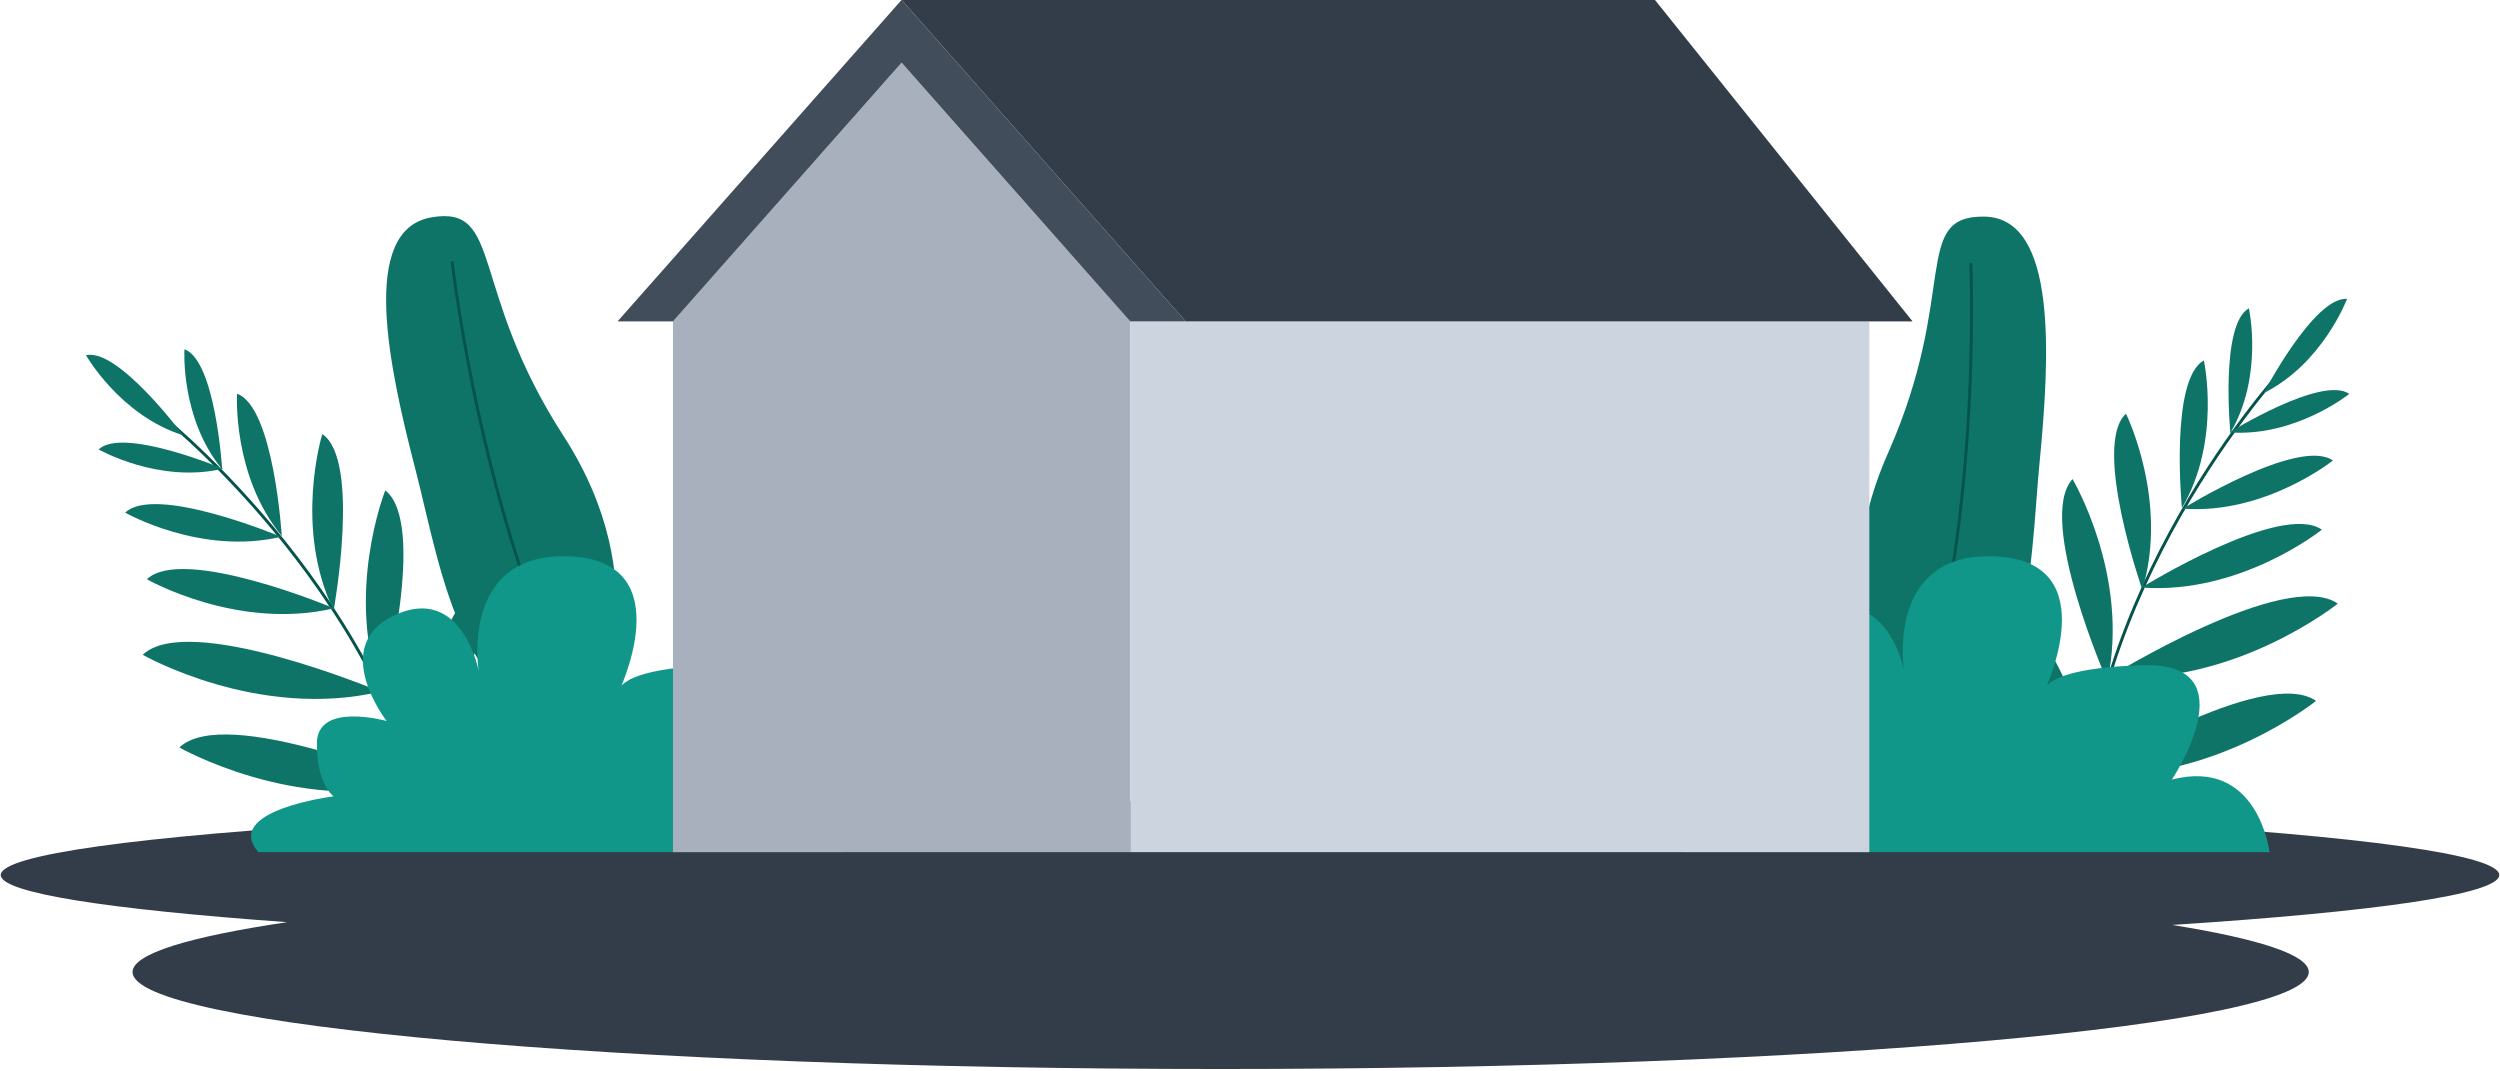 <svg xmlns="http://www.w3.org/2000/svg" width="840" height="360" viewBox="0 0 840 360"><defs><clipPath id="ysrja"><path d="M.246 359.188V-.032h839.508v359.22z"/></clipPath></defs><g><g><g><g/><g clip-path="url(#ysrja)"><path fill="#333d49" d="M839.754 294.008c0-13.731-187.93-24.862-419.755-24.862-231.823 0-419.753 11.13-419.753 24.862 0 6.02 36.126 11.54 96.229 15.84-32.966 4.897-51.935 10.625-51.935 16.75 0 17.998 163.687 32.59 365.606 32.59 201.92 0 365.604-14.592 365.604-32.59 0-5.74-16.673-11.133-45.91-15.817 68.263-4.422 109.914-10.31 109.914-16.773"/></g><g clip-path="url(#ysrja)"><path fill="none" stroke="#04544b" stroke-miterlimit="20" d="M768.819 122.034s-65.395 69.562-69.219 156.392"/></g><g clip-path="url(#ysrja)"><path fill="#0e7468" d="M760.577 132.091s16.94-32.468 28.036-31.676c0 0-8.17 21.788-28.036 31.676"/></g><g clip-path="url(#ysrja)"><path fill="#0e7468" d="M749.405 145.436s-3.511-36.453 6.222-41.842c0 0 5.033 22.718-6.222 41.842"/></g><g clip-path="url(#ysrja)"><path fill="#0e7468" d="M733.12 170.69s-4.159-43.191 7.37-49.577c0 0 5.968 26.923-7.37 49.578"/></g><g clip-path="url(#ysrja)"><path fill="#0e7468" d="M719.817 198.14s-16.963-48.549-5.49-59.151c0 0 14.457 29.308 5.49 59.15"/></g><g clip-path="url(#ysrja)"><path fill="#0e7468" d="M708.066 228.934s-24.012-54.658-11.69-67.96c0 0 19.376 32.612 11.69 67.96"/></g><g clip-path="url(#ysrja)"><path fill="#0e7468" d="M702.226 261.704s-39.396-48.76-30.579-65.637c0 0 28.62 27.704 30.579 65.637"/></g><g clip-path="url(#ysrja)"><path fill="#0e7468" d="M749.087 145.278s31.14-19.273 40.278-12.93c0 0-18.15 14.565-40.278 12.93"/></g><g clip-path="url(#ysrja)"><path fill="#0e7468" d="M733.39 170.918s39.015-24.149 50.464-16.2c0 0-22.738 18.25-50.463 16.2"/></g><g clip-path="url(#ysrja)"><path fill="#0e7468" d="M719.56 197.418s46.84-28.99 60.586-19.448c0 0-27.3 21.91-60.586 19.448"/></g><g clip-path="url(#ysrja)"><path fill="#0e7468" d="M708.606 227.5s59.45-36.794 76.897-24.682c0 0-34.649 27.806-76.897 24.683"/></g><g clip-path="url(#ysrja)"><path fill="#0e7468" d="M701.299 260.182s59.45-36.795 76.897-24.683c0 0-34.649 27.807-76.897 24.683"/></g><g clip-path="url(#ysrja)"><path fill="#0e7468" d="M637.569 242.649s-27.078-36.472-3.198-90.399 7.73-79.843 32.396-79.47c24.663.374 21.943 47.431 18.52 82.727-3.422 35.295-2.069 92.8-47.718 87.142"/></g><g clip-path="url(#ysrja)"><path fill="none" stroke="#04544b" stroke-miterlimit="20" d="M662.19 88.437s4.566 102.944-24.416 171.446"/></g><g clip-path="url(#ysrja)"><path fill="none" stroke="#04544b" stroke-miterlimit="20" d="M51.822 137.617s75.455 58.498 92.789 143.667"/></g><g clip-path="url(#ysrja)"><path fill="#0e7468" d="M61.533 146.263s-21.802-29.425-32.64-26.91c0 0 11.474 20.245 32.64 26.91"/></g><g clip-path="url(#ysrja)"><path fill="#0e7468" d="M74.65 157.698s-2.224-36.555-12.677-40.359c0 0-1.428 23.227 12.677 40.359"/></g><g clip-path="url(#ysrja)"><path fill="#0e7468" d="M94.679 180.1s-2.637-43.31-15.024-47.815c0 0-1.687 27.521 15.024 47.815"/></g><g clip-path="url(#ysrja)"><path fill="#0e7468" d="M112.107 205.137s9.174-50.602-3.816-59.284c0 0-9.7 31.207 3.816 59.284"/></g><g clip-path="url(#ysrja)"><path fill="#0e7468" d="M128.522 233.718s15.184-57.735.933-68.954c0 0-14.042 35.24-.933 68.954"/></g><g clip-path="url(#ysrja)"><path fill="#0e7468" d="M139.407 265.173s31.3-54.312 19.954-69.606c0 0-23.944 31.834-19.954 69.606"/></g><g clip-path="url(#ysrja)"><path fill="#0e7468" d="M74.94 157.49s-33.768-14.174-41.802-6.482c0 0 20.2 11.554 41.803 6.482"/></g><g clip-path="url(#ysrja)"><path fill="#0e7468" d="M94.447 180.366s-42.307-17.76-52.375-8.12c0 0 25.31 14.475 52.375 8.12"/></g><g clip-path="url(#ysrja)"><path fill="#0e7468" d="M112.245 204.382s-50.792-21.321-62.88-9.75c0 0 30.384 17.378 62.88 9.75"/></g><g clip-path="url(#ysrja)"><path fill="#0e7468" d="M127.764 232.387s-64.466-27.062-79.807-12.373c0 0 38.566 22.057 79.807 12.373"/></g><g clip-path="url(#ysrja)"><path fill="#0e7468" d="M140.084 263.527s-64.465-27.062-79.807-12.373c0 0 38.566 22.057 79.807 12.373"/></g><g clip-path="url(#ysrja)"><path fill="#0e7468" d="M200.295 236.258s21.05-40.254-10.957-89.79c-32.008-49.537-20.1-77.658-44.406-73.436-24.303 4.22-14.268 50.272-5.376 84.602 8.892 34.33 16.531 91.34 60.739 78.624"/></g><g clip-path="url(#ysrja)"><path fill="none" stroke="#04544b" stroke-miterlimit="20" d="M151.896 87.782s11.565 102.395 50.886 165.53"/></g><g clip-path="url(#ysrja)"><path fill="#109789" d="M565.73 286.311h196.828s-3.75-31.867-32.806-24.37c0 0 26.243-39.365-9.37-38.427-35.617.938-33.744 9.374-33.744 9.374s21.558-44.053-15.934-45.929c-37.49-1.873-30.93 38.43-30.93 38.43s-5.622-29.056-28.119-18.747c-22.493 10.312-2.81 35.617-2.81 35.617s-23.432-6.56-23.432 7.498c0 14.06 5.624 17.81 5.624 17.81s-37.492 4.686-25.307 18.744"/></g><g clip-path="url(#ysrja)"><path fill="#109789" d="M86.796 286.311h196.828s-3.749-31.867-32.805-24.37c0 0 26.243-39.365-9.374-38.427-35.614.938-33.74 9.374-33.74 9.374s21.558-44.053-15.935-45.929c-37.49-1.873-30.93 38.43-30.93 38.43s-5.621-29.056-28.118-18.747c-22.494 10.312-2.811 35.617-2.811 35.617s-23.432-6.56-23.432 7.498c0 14.06 5.625 17.81 5.625 17.81s-37.492 4.686-25.308 18.744"/></g><g clip-path="url(#ysrja)"><path fill="#a7b0bc" d="M226.122 107.994l76.816-86.94 76.814 86.94v178.318h-153.63z"/></g><g clip-path="url(#ysrja)"><path fill="#ccd5df" d="M379.753 286.311V107.993h248.343V286.31z"/></g><g clip-path="url(#ysrja)"><path fill="#414d5b" d="M302.938 21.055l76.816 86.94h18.632L302.938-.033 207.49 107.995h18.631z"/></g><g clip-path="url(#ysrja)"><path fill="#333d49" d="M302.938-.032h253.115l86.57 108.026H398.385z"/></g></g></g></g></svg>